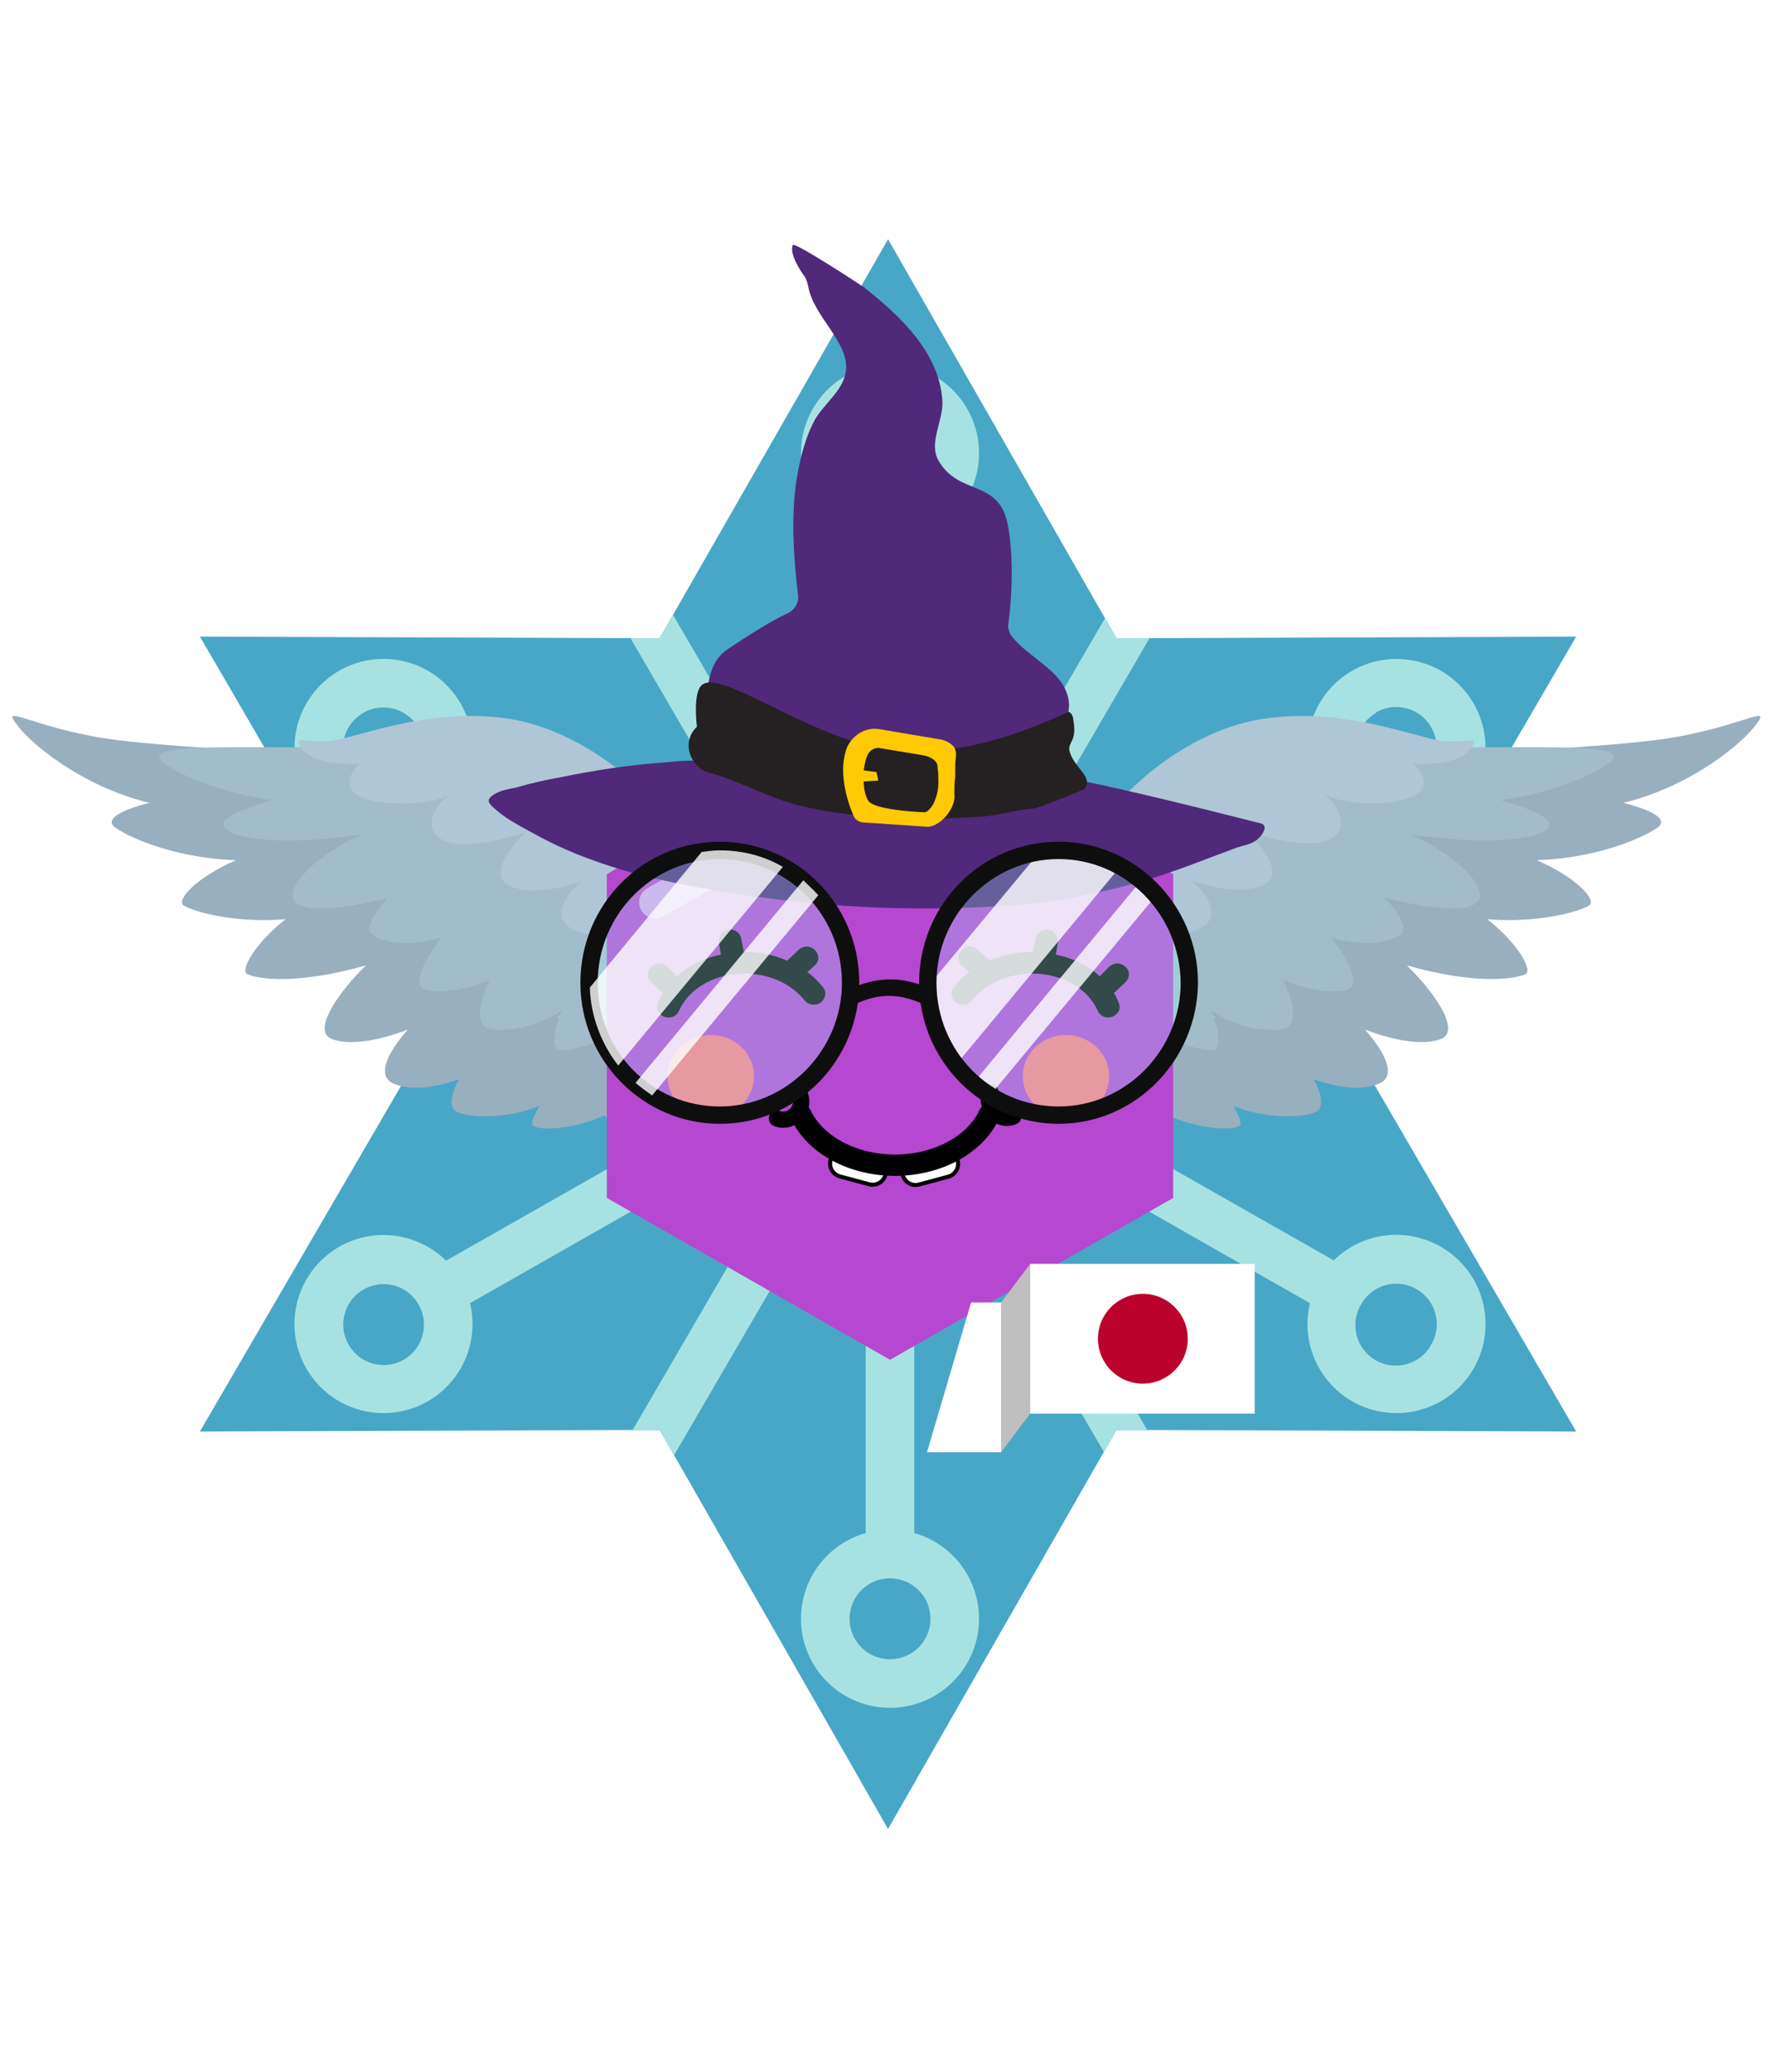 <svg xmlns="http://www.w3.org/2000/svg" id="generated" viewBox="0 0 220 220" style="height: 256px;"> <defs><filter id="innerglow"><feFlood flood-color="black"/><feComposite in2="SourceAlpha" operator="out"/><feGaussianBlur stdDeviation="2" result="blur"/><feComposite operator="atop" in2="SourceGraphic"/></filter> <filter id="innershadow2" x0="-50%" y0="-50%" width="200%" height="200%"><feGaussianBlur in="SourceAlpha" stdDeviation="10" result="blur"></feGaussianBlur><feOffset dy="10" dx="10"></feOffset><feComposite in2="SourceAlpha" operator="arithmetic" k2="-1" k3="1" result="shadowDiff"></feComposite><feFlood flood-color="#444444" flood-opacity="0.75"></feFlood><feComposite in2="shadowDiff" operator="in"></feComposite><feComposite in2="SourceGraphic" operator="over" result="firstfilter"></feComposite><feGaussianBlur in="firstfilter" stdDeviation="10" result="blur2"></feGaussianBlur><feOffset dy="-10" dx="-10"></feOffset><feComposite in2="firstfilter" operator="arithmetic" k2="-1" k3="1" result="shadowDiff"></feComposite><feFlood flood-color="#444444" flood-opacity="0.75"></feFlood><feComposite in2="shadowDiff" operator="in"></feComposite><feComposite in2="firstfilter" operator="over"></feComposite></filter><filter id="innershadow" x0="-50%" y0="-50%" width="200%" height="200%"><feGaussianBlur in="SourceAlpha" stdDeviation="3" result="blur"></feGaussianBlur><feOffset dy="3" dx="3"></feOffset><feComposite in2="SourceAlpha" operator="arithmetic" k2="-1" k3="1" result="shadowDiff"></feComposite><feFlood flood-color="#444444" flood-opacity="0.75"></feFlood><feComposite in2="shadowDiff" operator="in"></feComposite><feComposite in2="SourceGraphic" operator="over" result="firstfilter"></feComposite><feGaussianBlur in="firstfilter" stdDeviation="3" result="blur2"></feGaussianBlur><feOffset dy="-3" dx="-3"></feOffset><feComposite in2="firstfilter" operator="arithmetic" k2="-1" k3="1" result="shadowDiff"></feComposite><feFlood flood-color="#444444" flood-opacity="0.75"></feFlood><feComposite in2="shadowDiff" operator="in"></feComposite><feComposite in2="firstfilter" operator="over"></feComposite></filter> <style>#backgrounds .element > *:first-child {filter: url(#innerglow)} #patterns .element .main {filter: url(#innerglow)} #faces .element > *:first-child {filter:url(#innershadow)} .highlight { fill: rgba(255, 255, 255, 0.5); } .shadow { fill: rgba(0, 0, 0, 0.1); } #accessories-1 .scarf { fill: #de31b9; } #accessories-2 .base-tie { fill: #3b3b3b; } #accessories-2 #base-oval-1 { fill: #ffffff; } #accessories-2 #base-oval-2 { fill: #3b3b3b; } #accessories-2 #diamond { fill: #2571fb; } #accessories-3 #pin { fill: #ffffff; } #accessories-3 #stripe { fill: #ffffff; } #accessories-3 #medal { fill: #fff61a; } #accessories-3 #ribbon { fill: #e3562e; } #accessories-3 #rect { fill: #fff61a; } #accessories-4 #base { fill: #ffffff; } #accessories-4 #letter { fill: #5545ec; } #accessories-4 #broche { fill: #5545ec; } #accessories-5 .tie { fill: #3b3b3b; } #accessories-6 #text { fill: #000000; } #accessories-6 #mid { fill: #ffffff; } #accessories-6 #card { fill: #083ea1; } #accessories-6 #clip { fill: #bbbbbb; } #accessories-7 #medallion { fill: #fff61a; } #accessories-7 .necklace { fill: #fff61a; } #accessories-8 .base-eartube { fill: #fffdff; } #accessories-8 .base-earplug { fill: #00249c; } #accessories-8 .base-earplug { fill: #00249c; } #accessories-8 #base-bell { fill: #fffdff; } #accessories-8 #base-tube { fill: #00249c; } #accessories-9 #base { fill: #ffffff; } #accessories-9 #tie { fill: #3b3b3b; } #accessories-10 #scarf { fill: #8f85ff; } #eyes-1 .base { fill: #3b3b3b; } #eyes-3 .frame { fill: black; } #eyes-3 .base-glass { fill: #fff; } #eyes-3 .base-glass { fill: #fff; } #eyes-3 #band-aid #base-band { fill: #fff; } #eyes-3 #band-aid #base-line-1 { fill: #bbb; } #eyes-3 #band-aid #base-line-2 { fill: #bbb; } #eyes-4 #base-highlight { fill: #ffffff; } #eyes-4 #base-white { fill: #ffffff; } #eyes-5 #base-patch { fill: #3b3b3b; } #eyes-5 #base-white { fill: #ffffff; } #eyes-6 #base-frame { fill: #f9f9f9; } #eyes-6 #base-light { fill: #f14f25; } #eyes-6 #eyes { fill: #3b3b3b; } #eyes-7 .base-white { fill: #ffffff; } #eyes-7 .base-highlight { fill: #ffffff; } #eyes-8 .base-white { fill: #ffffff; } #eyes-8 .base-highlight { fill: #ffffff; } #eyes-8 .base-eyelash { fill: #3b3b3b; } #eyes-9 .base-white { fill: #ffffff; } #eyes-10 #base-glass { fill: #00f5d6; } #eyes-10 .base-band { fill: #3b3b3b; } #to-clip {clip-path: url(#clip-this);} #backgrounds .element > *:first-child {fill:#48a7c6!important;} #patterns .element > *:first-child {fill:#b9fbfb!important;} #faces .element > *:first-child {fill:#b647d0!important;} #eyes .element .main {fill:#d13b92!important;} #glasses .element .main {fill:#d13b92!important;} #hairstyles .main {fill:#bd2b9f!important;} </style><!--Pattern clipping--><clipPath id="clip-this"> <polygon transform="scale(.42) translate(27.5,27.5)" points="233.828,0 301.053,117.393 436.328,116.914 368.275,233.828 436.328,350.742 301.053,350.264 233.828,467.656 166.605,350.264 31.328,350.742 99.381,233.828 31.328,116.914 166.605,117.393 "></polygon> </clipPath></defs><!-- Backgrounds --> <g id="backgrounds"><g class="element" id="6pointer"> <polygon transform="scale(.42) translate(27.5,27.5)" points="233.828,0 301.053,117.393 436.328,116.914 368.275,233.828 436.328,350.742 301.053,350.264 233.828,467.656 166.605,350.264 31.328,350.742 99.381,233.828 31.328,116.914 166.605,117.393 "></polygon> </g></g><!-- patterns --> <g id="to-clip"><g id="patterns"><g class="element"> <path class="main" d="M178,136a11,11,0,0,0-13.15,1.72L121.34,113H174a3,3,0,0,0,0-6H121.34l43.53-24.76a11,11,0,0,0,4.8,2.77,11.3,11.3,0,0,0,2.93.4A10.9,10.9,0,0,0,178,84,11,11,0,1,0,161.91,77l-43.72,24.87,26.6-45.69a3,3,0,1,0-5.19-3L113,98.88V48.57a11,11,0,1,0-6,0V98.88L80.4,53.18a3,3,0,1,0-5.19,3l26.6,45.69L58.09,77A11,11,0,1,0,47.4,85.41a11.3,11.3,0,0,0,2.93-.4,11,11,0,0,0,4.8-2.77L98.66,107H46a3,3,0,0,0,0,6H98.66L55.13,137.76a11,11,0,0,0-4.8-2.77A10.88,10.88,0,0,0,42,136,11,11,0,1,0,58.09,143l43.72-24.87L75.21,163.8a3,3,0,0,0,5.19,3l26.6-45.7v50.31a11,11,0,1,0,6,0V121.12l26.6,45.7a3,3,0,1,0,5.19-3l-26.6-45.69L161.91,143A11,11,0,1,0,178,136Zm-7.91-66a5,5,0,1,1,1.15,9.17,5,5,0,0,1-3-2.35A5,5,0,0,1,170.11,70.05ZM105,38a5,5,0,1,1,5,5A5,5,0,0,1,105,38ZM48.74,79.22a5,5,0,1,1,3-2.35A5,5,0,0,1,48.74,79.22ZM49.89,150a5,5,0,1,1-2.48-9.35,5.07,5.07,0,0,1,1.33.18,5,5,0,0,1,3,2.35A5,5,0,0,1,49.89,150ZM115,182a5,5,0,1,1-5-5A5,5,0,0,1,115,182Zm61.93-33.93a5,5,0,1,1-8.69-4.94,5,5,0,0,1,3-2.35,5,5,0,0,1,3.8.47A5,5,0,0,1,176.93,148.07Z"></path> <path class="shadow" d="M178,136a11,11,0,0,0-13.15,1.72L121.34,113H174a3,3,0,0,0,0-6H121.34l43.53-24.76a11,11,0,0,0,4.8,2.77,11.3,11.3,0,0,0,2.93.4A10.9,10.9,0,0,0,178,84,11,11,0,1,0,161.91,77l-43.72,24.87,26.6-45.69a3,3,0,1,0-5.19-3L113,98.88V48.57a11,11,0,1,0-6,0V98.88L80.4,53.18a3,3,0,1,0-5.19,3l26.6,45.69L58.09,77A11,11,0,1,0,47.4,85.41a11.3,11.3,0,0,0,2.93-.4,11,11,0,0,0,4.8-2.77L98.66,107H46a3,3,0,0,0,0,6H98.66L55.13,137.76a11,11,0,0,0-4.8-2.77A10.88,10.88,0,0,0,42,136,11,11,0,1,0,58.09,143l43.72-24.87L75.21,163.8a3,3,0,0,0,5.19,3l26.6-45.7v50.31a11,11,0,1,0,6,0V121.12l26.6,45.7a3,3,0,1,0,5.19-3l-26.6-45.69L161.91,143A11,11,0,1,0,178,136Zm-7.91-66a5,5,0,1,1,1.15,9.17,5,5,0,0,1-3-2.35A5,5,0,0,1,170.11,70.05ZM105,38a5,5,0,1,1,5,5A5,5,0,0,1,105,38ZM48.74,79.22a5,5,0,1,1,3-2.35A5,5,0,0,1,48.74,79.22ZM49.89,150a5,5,0,1,1-2.48-9.35,5.07,5.07,0,0,1,1.33.18,5,5,0,0,1,3,2.35A5,5,0,0,1,49.89,150ZM115,182a5,5,0,1,1-5-5A5,5,0,0,1,115,182Zm61.93-33.93a5,5,0,1,1-8.69-4.94,5,5,0,0,1,3-2.35,5,5,0,0,1,3.8.47A5,5,0,0,1,176.93,148.07Z"></path> </g><animateTransform attributeName="transform" begin="0s" dur="20s" type="rotate" from="0 110 110" to="360 110 110" repeatCount="indefinite"></animateTransform></g> </g><!-- CronicWearable:Pet --> <g id="pets"><g transform="scale(.38) translate(-17,-100)" id="accessories-35"><g><path fill="#98AFBF" d="M554.694,293.351c-25.593,3.06-53.133,2.782-60.087,7.511c-5.842,3.895-2.226,8.067,5.842,11.127c-16.691,1.391-30.601,4.451-29.766,7.232c0.557,1.947,3.616,4.729,9.18,6.955c-14.465,0-25.036,2.504-22.532,8.067c0,0,1.112,1.113,3.06,2.782c-11.127-0.556-18.916,1.391-19.473,4.173c-0.278,1.669,0.557,4.451,2.782,7.511c-7.511-1.947-14.466-1.669-18.639,2.782c-3.338,3.617,0.835,10.849,7.789,17.804c-14.465-3.06-31.435-1.113-22.532,11.962c0.557,0.556,1.112,1.391,1.947,2.226c-16.413-4.451-21.42-0.834-21.698,2.225c0,0.557,0,1.113,0,1.947c-13.353-6.398-17.247-0.278-16.135,3.895c0,0.278,0.278,0.834,0.557,1.391c-0.278-0.278-0.557-0.278-0.835-0.556c-10.015-4.729-11.962-2.504-11.962-0.278c0.278,4.173,2.504,10.849,8.902,16.135c3.616,2.781,17.247,10.293,25.036,7.789c0.557-0.278,0.835-0.557,0.835-0.835c0.277,0,0.277,0.278,0.556,0.278c6.12,3.061,19.473,5.563,22.812,3.061c0.556-0.278,0-2.782-2.226-6.398c10.293,4.451,23.367,3.895,26.983,1.947c2.504-1.113,1.947-5.842-0.835-10.571c8.067,2.782,15.578,3.895,21.42,1.391c5.564-2.503,1.947-10.014-4.729-17.525c9.458,3.616,18.916,5.285,24.758,3.06c6.398-2.504-1.669-14.744-11.127-23.924c22.532,6.398,35.607,4.451,38.667,2.782c2.226-1.113-2.226-9.736-12.518-17.804c16.69,1.391,30.043-2.503,33.104-4.451c2.781-1.669-4.173-9.18-16.97-14.744c18.36-0.556,33.66-6.676,39.224-10.571c3.895-2.782-2.226-5.842-11.127-8.067c22.255-5.286,39.78-20.029,43.675-26.149C593.361,281.389,580.287,290.291,554.694,293.351z"/><path fill="#A3BCC9" d="M512.411,295.576c-12.797,0-51.186-0.556-52.576,5.842c0,0,0.277,1.113,1.947,2.782c-5.842-0.835-9.459-0.835-12.797-0.278c0,0-11.405,1.669-5.285,9.18c-5.563-1.112-10.015-1.391-13.075-0.278c-4.172,1.391-5.842,4.729-3.06,9.18c-7.232-1.113-12.24,0.278-13.631,3.616c-0.557,1.669,0,4.173,1.669,6.955c-5.007-1.113-8.067-0.557-9.458,0c-1.669,0.834-5.007,3.895-1.669,11.684c-9.736-3.617-18.082-3.895-18.639,1.113c0,0,0.278,4.729,3.061,11.127c-10.015-7.511-16.413-7.789-18.639-3.895c-0.834,1.669-0.834,4.729,0.557,8.624c-4.729-3.06-9.458-4.451-13.353-1.113c-2.226,2.225-2.782,5.007-2.226,8.345c-5.285-0.834-5.008,8.902-1.669,15.022c0.278,0.556,7.232,13.909,16.135,15.578c3.06,0.557,4.172-1.669,3.616-5.285c5.007,3.895,10.57,6.677,15.021,5.008c3.895-1.392,3.338-6.677,0.835-13.075c10.292,7.511,21.698,8.901,23.089,8.067c1.112-0.556,1.947-5.285-1.391-12.518c7.511,4.729,15.3,6.676,22.254,6.12c6.12-0.557,5.285-7.789,1.113-16.135c9.458,3.895,18.081,4.451,21.42,3.06c3.338-1.669,0.834-8.624-5.842-16.969c16.134,5.007,23.089-1.112,23.089-1.112c1.669-2.226-0.835-6.677-5.563-11.684c13.074,3.338,25.314,4.729,29.487,1.947c5.563-3.616-4.451-15.021-20.864-22.532c14.744,2.225,30.601,2.782,39.78,0.278c11.405-3.338,2.226-7.789-10.571-11.405c17.804-2.504,33.382-9.736,36.164-13.075C545.236,295.298,525.485,295.576,512.411,295.576z"/><path fill="#AFC6D6" d="M476.525,300.862c0,0,16.413,1.669,19.751-6.398c1.112-2.782-5.007,0.556-12.796-1.391c-12.797-3.06-32.826-10.293-55.915-6.676c-23.089,3.616-45.622,21.698-56.192,39.78c-12.797,21.42-20.308,49.238-38.39,55.915s20.029,10.849,25.593,7.233c5.563-3.617,3.338-6.398,7.789-20.307c2.504-7.511,18.36,1.391,22.812-1.947c4.729-3.617-0.278-10.571-0.278-10.571s16.69,1.669,21.142-4.173c2.782-3.616-1.112-10.292-6.12-13.631c0,0,15.021,5.842,23.924,1.669c8.901-4.173-5.285-17.526-5.285-17.526s19.194,6.955,27.262,2.504c6.954-3.895,1.669-12.24-2.782-14.744C457.053,316.44,490.991,315.049,476.525,300.862z"/></g><g><path fill="#98AFBF" d="M55.915,293.351c25.593,3.06,53.133,2.782,60.087,7.511c5.842,3.895,2.225,8.067-5.842,11.127c16.691,1.391,30.6,4.451,29.765,7.232c-0.556,1.947-3.616,4.729-9.18,6.955c14.465,0,25.036,2.504,22.533,8.067c0,0-1.113,1.113-3.06,2.782c11.127-0.556,18.917,1.391,19.473,4.173c0.278,1.669-0.556,4.451-2.782,7.511c7.511-1.947,14.465-1.669,18.638,2.782c3.338,3.617-0.834,10.849-7.789,17.804c14.465-3.06,31.435-1.113,22.533,11.962c-0.557,0.556-1.113,1.391-1.947,2.226c16.413-4.451,21.42-0.834,21.698,2.225c0,0.557,0,1.113,0,1.947c13.353-6.398,17.247-0.278,16.134,3.895c0,0.278-0.278,0.834-0.556,1.391c0.278-0.278,0.556-0.278,0.834-0.556c10.015-4.729,11.962-2.504,11.962-0.278c-0.278,4.173-2.504,10.849-8.902,16.135c-3.616,2.781-17.247,10.293-25.037,7.789c-0.556-0.278-0.834-0.557-0.834-0.835c-0.278,0-0.278,0.278-0.556,0.278c-6.12,3.061-19.473,5.563-22.811,3.061c-0.556-0.278,0-2.782,2.226-6.398c-10.293,4.451-23.367,3.895-26.984,1.947c-2.503-1.113-1.947-5.842,0.835-10.571c-8.067,2.782-15.579,3.895-21.42,1.391c-5.563-2.503-1.947-10.014,4.729-17.525c-9.458,3.616-18.917,5.285-24.758,3.06c-6.398-2.504,1.669-14.744,11.127-23.924c-22.533,6.398-35.607,4.451-38.667,2.782c-2.226-1.113,2.226-9.736,12.518-17.804c-16.691,1.391-30.043-2.503-33.104-4.451c-2.782-1.669,4.173-9.18,16.969-14.744c-18.36-0.556-33.66-6.676-39.224-10.571c-3.895-2.782,2.225-5.842,11.127-8.067c-22.254-5.286-39.78-20.029-43.674-26.149C17.247,281.389,30.322,290.291,55.915,293.351z"/><path fill="#A3BCC9" d="M98.198,295.576c12.796,0,51.186-0.556,52.576,5.842c0,0-0.278,1.113-1.947,2.782c5.842-0.835,9.458-0.835,12.796-0.278c0,0,11.406,1.669,5.286,9.18c5.563-1.112,10.015-1.391,13.074-0.278c4.173,1.391,5.842,4.729,3.06,9.18c7.233-1.113,12.24,0.278,13.631,3.616c0.557,1.669,0,4.173-1.669,6.955c5.007-1.113,8.067-0.557,9.458,0c1.669,0.834,5.007,3.895,1.669,11.684c9.736-3.617,18.082-3.895,18.638,1.113c0,0-0.278,4.729-3.06,11.127c10.015-7.511,16.413-7.789,18.638-3.895c0.834,1.669,0.834,4.729-0.557,8.624c4.729-3.06,9.458-4.451,13.353-1.113c2.226,2.225,2.782,5.007,2.226,8.345c5.285-0.834,5.007,8.902,1.669,15.022c-0.278,0.556-7.233,13.909-16.135,15.578c-3.06,0.557-4.172-1.669-3.616-5.285c-5.007,3.895-10.571,6.677-15.022,5.008c-3.895-1.392-3.338-6.677-0.834-13.075c-10.292,7.511-21.698,8.901-23.089,8.067c-1.113-0.556-1.947-5.285,1.391-12.518c-7.511,4.729-15.3,6.676-22.254,6.12c-6.12-0.557-5.286-7.789-1.113-16.135c-9.458,3.895-18.082,4.451-21.42,3.06c-3.338-1.669-0.834-8.624,5.842-16.969c-16.135,5.007-23.089-1.112-23.089-1.112c-1.669-2.226,0.834-6.677,5.563-11.684c-13.075,3.338-25.314,4.729-29.487,1.947c-5.563-3.616,4.451-15.021,20.864-22.532c-14.744,2.225-30.6,2.782-39.78,0.278c-11.405-3.338-2.226-7.789,10.571-11.405c-17.803-2.504-33.382-9.736-36.164-13.075C65.373,295.298,85.124,295.576,98.198,295.576z"/><path fill="#AFC6D6" d="M134.083,300.862c0,0-16.413,1.669-19.751-6.398c-1.112-2.782,5.007,0.556,12.796-1.391c12.796-3.06,32.826-10.293,55.915-6.676c23.089,3.895,45.622,21.976,56.193,40.058c12.796,21.42,20.307,49.238,38.389,55.915c18.082,6.676-20.029,10.849-25.593,7.232c-5.563-3.616-3.338-6.398-7.789-20.307c-2.503-7.511-18.36,1.391-22.811-1.947c-4.729-3.616,0.278-10.571,0.278-10.571s-16.691,1.669-21.142-4.173c-2.782-3.616,1.112-10.292,6.12-13.631c0,0-15.021,5.842-23.923,1.669c-8.902-4.172,5.285-17.525,5.285-17.525s-19.194,6.955-27.262,2.504c-6.955-3.895-1.669-12.24,2.782-14.744C153.556,316.44,119.618,315.049,134.083,300.862z"/></g></g></g><!-- Faces --> <g id="faces"><g class="element" id="face-7"> <polygon class="main" points="145 130 145 90 110 70 75 90 75 130 110 150 145 130"></polygon> <path class="highlight" d="M81,95.48a2,2,0,0,1-1-3.73l29-16.58a2,2,0,0,1,2,3.48L82,95.22A2,2,0,0,1,81,95.48Z"></path> </g></g><!-- Mouths --> <g id="mouths" transform="scale(.4) translate(217,200)"><g class="element"> <g xmlns="http://www.w3.org/2000/svg" id="g6677"> <path xmlns:sodipodi="http://sodipodi.sourceforge.net/DTD/sodipodi-0.dtd" id="path4972-9-7-4-5-5" sodipodi:end="2.8016943" sodipodi:open="true" sodipodi:start="0.3386847" sodipodi:ry="6.8387451" sodipodi:rx="7.241024" sodipodi:cx="380.55606" sodipodi:cy="478.30988" sodipodi:type="arc" fill="none" stroke="#000000" stroke-width="5" stroke-linecap="round" stroke-linejoin="round" d=" M96.054,99.889c-2.649,1.081-5.793-0.253-7.022-2.98c-0.673-1.493-0.654-3.174,0.053-4.572"></path> <path xmlns:sodipodi="http://sodipodi.sourceforge.net/DTD/sodipodi-0.dtd" id="path4972-2-7-8-1-5-2" sodipodi:end="2.8016943" sodipodi:open="true" sodipodi:start="0.3386847" sodipodi:ry="6.8387451" sodipodi:rx="7.241024" sodipodi:cx="380.55606" sodipodi:cy="478.30988" sodipodi:type="arc" fill="none" stroke="#000000" stroke-width="5" stroke-linecap="round" stroke-linejoin="round" d=" M23.056,100.462c2.649,1.082,5.793-0.253,7.022-2.979c0.673-1.493,0.654-3.175-0.053-4.573"></path> <path xmlns:inkscape="http://www.inkscape.org/namespaces/inkscape" id="rect5282-3" inkscape:connector-curvature="0" fill="#FFFFFF" stroke="#000000" stroke-width="1.243" stroke-linecap="round" stroke-linejoin="round" d=" M61.295,115.509l0.668,2.475c0.592,2.192,2.825,3.476,5.018,2.884l9.037-2.439c2.192-0.592,3.476-2.825,2.884-5.018l-0.668-2.475 L61.295,115.509z"></path> <path xmlns:inkscape="http://www.inkscape.org/namespaces/inkscape" id="rect5282-3-2" inkscape:connector-curvature="0" fill="#FFFFFF" stroke="#000000" stroke-width="1.243" stroke-linecap="round" stroke-linejoin="round" d=" M40.306,110.873l-0.664,2.476c-0.588,2.193,0.699,4.425,2.892,5.013l9.041,2.426c2.193,0.588,4.424-0.699,5.013-2.892l0.665-2.477 L40.306,110.873L40.306,110.873z"></path> <path xmlns:sodipodi="http://sodipodi.sourceforge.net/DTD/sodipodi-0.dtd" id="path5136-9-1" sodipodi:end="2.8016943" sodipodi:open="true" sodipodi:start="0.3386847" sodipodi:ry="65.14003" sodipodi:rx="34.134514" sodipodi:cx="126.29771" sodipodi:cy="659.53082" sodipodi:type="arc" fill="none" stroke="#000000" stroke-width="6.585" stroke-linecap="round" stroke-linejoin="round" d=" M88.674,99.2c-5.667,12.248-23.303,18.679-39.39,14.363c-8.809-2.362-15.74-7.633-18.854-14.336"></path> </g> </g></g><!-- Eyes --> <g id="eyes" transform="translate(0,-2)"><g class="element" id="eyes-1" transform="scale(.3) translate(60,-39)"><g><g id="blush-2" display="inline"><g><g><g><ellipse fill="#FD7780" cx="232.838" cy="428.878" rx="17.803" ry="16.969"/></g></g></g></g><g id="blush-1" display="inline"><g><g><g><g><ellipse fill="#FD7780" cx="379.162" cy="428.878" rx="17.804" ry="16.969"/></g></g></g></g></g><path id="eye-2_00000180348205612861439820000014153032821398615439_" display="inline" fill="#0E0E0E" d="M279.017,392.158    c-1.947-2.226-3.895-4.451-6.398-6.12l3.06-2.782c1.947-1.669,1.947-4.451,0-6.398c-0.834-0.835-2.226-1.391-3.338-1.391    s-2.503,0.556-3.338,1.391l-4.729,4.451c-5.564-2.503-11.684-3.616-17.804-3.616l0,0l-1.113-5.564    c-0.557-2.503-2.782-3.895-5.286-3.616c-2.503,0.556-4.172,2.782-3.895,5.286l0.834,5.007c-6.955,1.391-13.353,4.451-18.082,8.901    l-3.895-3.895c-0.834-0.834-2.226-1.391-3.338-1.391s-2.503,0.556-3.338,1.391c-1.947,1.669-1.947,4.451,0,6.398l4.729,4.451    c-0.834,1.113-1.391,2.504-1.947,3.895c-1.113,2.226,0,4.729,2.503,5.842c2.504,0.834,5.007,0,6.12-2.504    c3.616-8.067,11.962-13.631,22.533-15.022c11.684-1.391,22.811,2.782,29.209,10.849c1.669,1.947,4.451,2.226,6.676,0.835    C280.129,396.887,280.686,394.105,279.017,392.158z"/><path id="eye-1_00000159453249226211913890000016479739320784409243_" display="inline" fill="#0E0E0E" d="M332.983,392.158    c1.947-2.226,3.895-4.451,6.398-6.12l-3.06-2.782c-1.947-1.669-1.947-4.451,0-6.398c0.834-0.835,2.225-1.391,3.338-1.391    c1.112,0,2.504,0.556,3.338,1.391l4.729,4.451c5.563-2.503,11.684-3.616,17.804-3.616l0,0l1.112-5.564    c0.557-2.503,2.782-3.895,5.285-3.616c2.504,0.556,4.173,2.782,3.895,5.286l-0.834,5.007c6.954,1.391,13.353,4.451,18.082,8.901    l3.895-3.895c0.834-0.834,2.225-1.391,3.338-1.391c1.112,0,2.504,0.556,3.338,1.391c1.947,1.669,1.947,4.451,0,6.398l-4.729,4.451    c0.834,1.113,1.391,2.504,1.947,3.895c1.112,2.226,0,4.729-2.504,5.842c-2.504,0.834-5.008,0-6.12-2.504    c-3.616-8.067-11.962-13.631-22.533-15.022c-11.684-1.391-22.811,2.782-29.209,10.849c-1.669,1.947-4.45,2.226-6.676,0.835    C331.871,396.887,331.314,394.105,332.983,392.158z"/></g></g></g><!-- CronicWearable:Hat --> <g id="hats"><g transform="scale(.38) translate(-17,-100)" id="accessories-29"><path fill="#50297A" d="M274.844,132.284c0.556-1.113,22.254,13.075,23.367,13.909c11.962,9.458,24.48,21.42,25.314,36.998c0.278,6.398-4.729,13.631-1.112,19.473c6.676,11.127,19.194,5.842,22.254,20.029c1.947,8.902,1.669,23.089,0.278,32.825c-0.278,1.113,0.278,2.504,0.835,3.617c6.12,8.067,18.081,11.684,18.916,22.254c0.278,2.782-4.173,24.202-0.278,24.48c0.278,0,0.278,0,0.557,0c11.405,1.669,48.96,11.127,62.034,14.465c2.504,0.557,0.835,3.338-0.278,4.451c-1.947,2.225-4.45,2.503-7.232,3.338c-2.226,0.834-4.451,1.669-6.676,2.504c-5.843,2.225-11.684,4.451-17.526,6.398c-16.134,5.286-32.825,8.624-49.516,10.015c-0.278,0-0.278,0-0.557,0c-31.435,2.226-63.425,0.556-94.304-4.729c-13.631-2.226-27.262-5.007-40.336-9.736c-6.398-2.226-12.796-5.007-18.917-8.346c-4.451-2.503-9.18-4.729-13.074-8.067c-2.226-1.947-4.173-3.338-0.834-5.285c2.225-1.391,4.729-1.669,7.232-2.226c4.729-1.391,9.736-2.503,14.466-3.338c10.849-2.225,21.698-3.895,32.825-4.729c1.391,0,13.075-1.669,13.631,0.278c-3.616-12.24,0.834-23.089,2.226-29.209c0.834-3.06,2.503-5.842,5.286-7.789c5.007-3.338,13.909-9.18,19.473-11.684c2.503-1.113,4.173-3.617,3.616-6.398c-1.391-11.962-2.226-24.48-0.556-36.442c1.113-6.955,2.782-14.187,6.12-20.307c3.06-5.286,9.18-9.458,10.015-15.578c1.391-9.458-10.571-17.804-12.24-27.818c-0.278-1.113-0.557-2.225-1.113-3.06C277.069,140.351,273.731,135.065,274.844,132.284z"/><path fill="#252021" d="M245.078,275.547c5.842-6.12,35.607,17.525,61.2,20.864c22.532,2.782,43.952-5.842,58.14-12.24c0.835-0.278,1.669,1.391,1.669,2.503c1.392,7.511-2.226,7.233-1.112,10.571c1.669,5.285,7.789,8.067,4.729,11.961c0,0-14.466,6.12-16.97,6.398c-5.563,0.278-10.849,2.226-16.412,2.504c-19.751,1.391-41.171,0.834-59.531-3.617c-9.736-2.503-17.804-7.233-27.818-10.292c-6.676-0.835-11.127-9.736-5.285-15.3C243.688,289.178,242.296,278.329,245.078,275.547z"/><path fill="#FFC906" d="M327.142,295.298c-1.112-1.113-2.503-1.947-4.173-2.226l-19.75-3.338c-4.451-0.834-8.624,1.669-10.571,5.564c-3.338,7.789,0,18.082,1.947,22.533c0.556,1.391,1.947,2.226,3.616,2.226l20.585,1.391c4.451-0.278,9.181-6.398,8.624-10.571c0-1.947,0-3.895,0.278-5.842c0-1.391,0-3.06,0-4.451C327.977,298.636,328.255,296.689,327.142,295.298z M321.856,310.32c-0.278,1.391-0.835,2.782-1.391,3.895c-0.557,0.834-1.67,2.504-2.782,2.504c0,0-16.691-0.557-18.36-3.895c-0.834-1.391-1.391-3.617-1.391-6.12l4.729-0.278l-0.556-2.782c0,0-2.504-0.278-4.173-0.556c0.278-1.947,0.557-3.617,1.391-5.286c0.834-1.391,2.226-2.226,3.895-1.947l13.353,2.226c1.669,0.278,3.895,0.834,5.007,2.503c0.557,0.834,0.278,1.947,0.557,3.06C322.135,305.591,322.413,307.816,321.856,310.32z"/></g></g><!-- CronicWearable:Accessory --> <g id="accessories"><g transform="scale(.35) translate(8,-70)" id="japan"><polygon display="inline" fill="#BFBFBF" points="345.502,478.342 355.795,464.711 355.795,517.565 345.502,531.196 "/><g display="inline"><polygon fill="#FFFFFF" points="319.353,531.196 345.502,531.196 345.502,478.342 334.931,478.342 "/></g><g display="inline"><g><g id="XMLID_1531_"><rect id="XMLID_1534_" x="355.795" y="464.711" fill="#FFFFFF" width="79.281" height="52.854"/><path id="XMLID_1533_" fill="#BB022C" d="M411.431,491.139c0,8.901-7.232,15.855-15.856,15.855c-8.901,0-15.856-7.232-15.856-15.855c0-8.902,7.233-15.856,15.856-15.856C404.198,475.282,411.431,482.236,411.431,491.139z"/></g></g></g></g></g><!-- CronicWearable:Eyewear --> <g id="glasses"><g id="eyes-26" transform="scale(.35) translate(8,-90)"><g opacity="0.25"><ellipse fill="#9FFFFF" cx="365.531" cy="385.482" rx="46.178" ry="46.735"/></g><g><path opacity="0.8" fill="#FFFFFF" enable-background="new    " d="M365.531,338.747c-2.226,0-4.173,0.278-6.398,0.557l-39.78,47.847c0.278,10.292,4.173,20.029,10.015,27.54l58.14-70.102C381.388,340.694,373.599,338.747,365.531,338.747z"/><path opacity="0.8" fill="#FFFFFF" enable-background="new    " d="M395.019,349.318l-59.253,71.492c1.947,1.669,3.895,3.061,5.842,4.451l58.696-70.658C398.635,352.656,396.966,350.987,395.019,349.318z"/></g><g><path fill="#0E0E0E" d="M365.809,435.276c-26.983,0-49.237-22.255-49.237-49.794c0-27.54,21.976-49.794,49.237-49.794c26.984,0,49.238,22.254,49.238,49.794C414.77,413.021,392.793,435.276,365.809,435.276z M365.809,341.807c-23.645,0-43.117,19.751-43.117,43.675c0,24.202,19.194,43.674,43.117,43.674c23.646,0,43.119-19.751,43.119-43.674C408.649,361.28,389.454,341.807,365.809,341.807z"/></g><g opacity="0.25"><ellipse fill="#9FFFFF" cx="246.191" cy="385.482" rx="46.178" ry="46.735"/></g><g><path fill="#0E0E0E" d="M246.191,435.276c-26.984,0-49.238-22.255-49.238-49.794c0-27.54,21.977-49.794,49.238-49.794s49.238,22.254,49.238,49.794C295.429,413.021,273.453,435.276,246.191,435.276z M246.191,341.807c-23.646,0-43.118,19.473-43.118,43.675c0,24.202,19.194,43.674,43.118,43.674c23.646,0,43.118-19.751,43.118-43.674C289.309,361.28,269.836,341.807,246.191,341.807z"/></g><g><path fill="#0E0E0E" d="M292.647,393.549c-1.113,0-2.226-0.556-2.782-1.669c-0.834-1.391,0-3.338,1.391-3.895c10.292-4.729,19.195-5.007,29.487-0.278c1.67,0.557,2.226,2.504,1.392,3.895c-0.835,1.391-2.504,2.226-4.173,1.391c-8.624-3.895-15.856-3.895-24.48,0.278C293.76,393.549,293.204,393.549,292.647,393.549z"/></g><g><path opacity="0.8" fill="#FFFFFF" enable-background="new    " d="M246.191,338.747c-2.226,0-4.173,0.278-6.398,0.557l-39.501,47.847c0.278,10.292,4.173,20.029,10.015,27.54l58.14-70.102C261.769,340.694,254.258,338.747,246.191,338.747z"/><path opacity="0.8" fill="#FFFFFF" enable-background="new    " d="M275.678,349.318l-59.253,71.492c1.947,1.669,3.895,3.061,5.842,4.451l58.697-70.658C279.294,352.656,277.347,350.987,275.678,349.318z"/></g></g></g></svg>